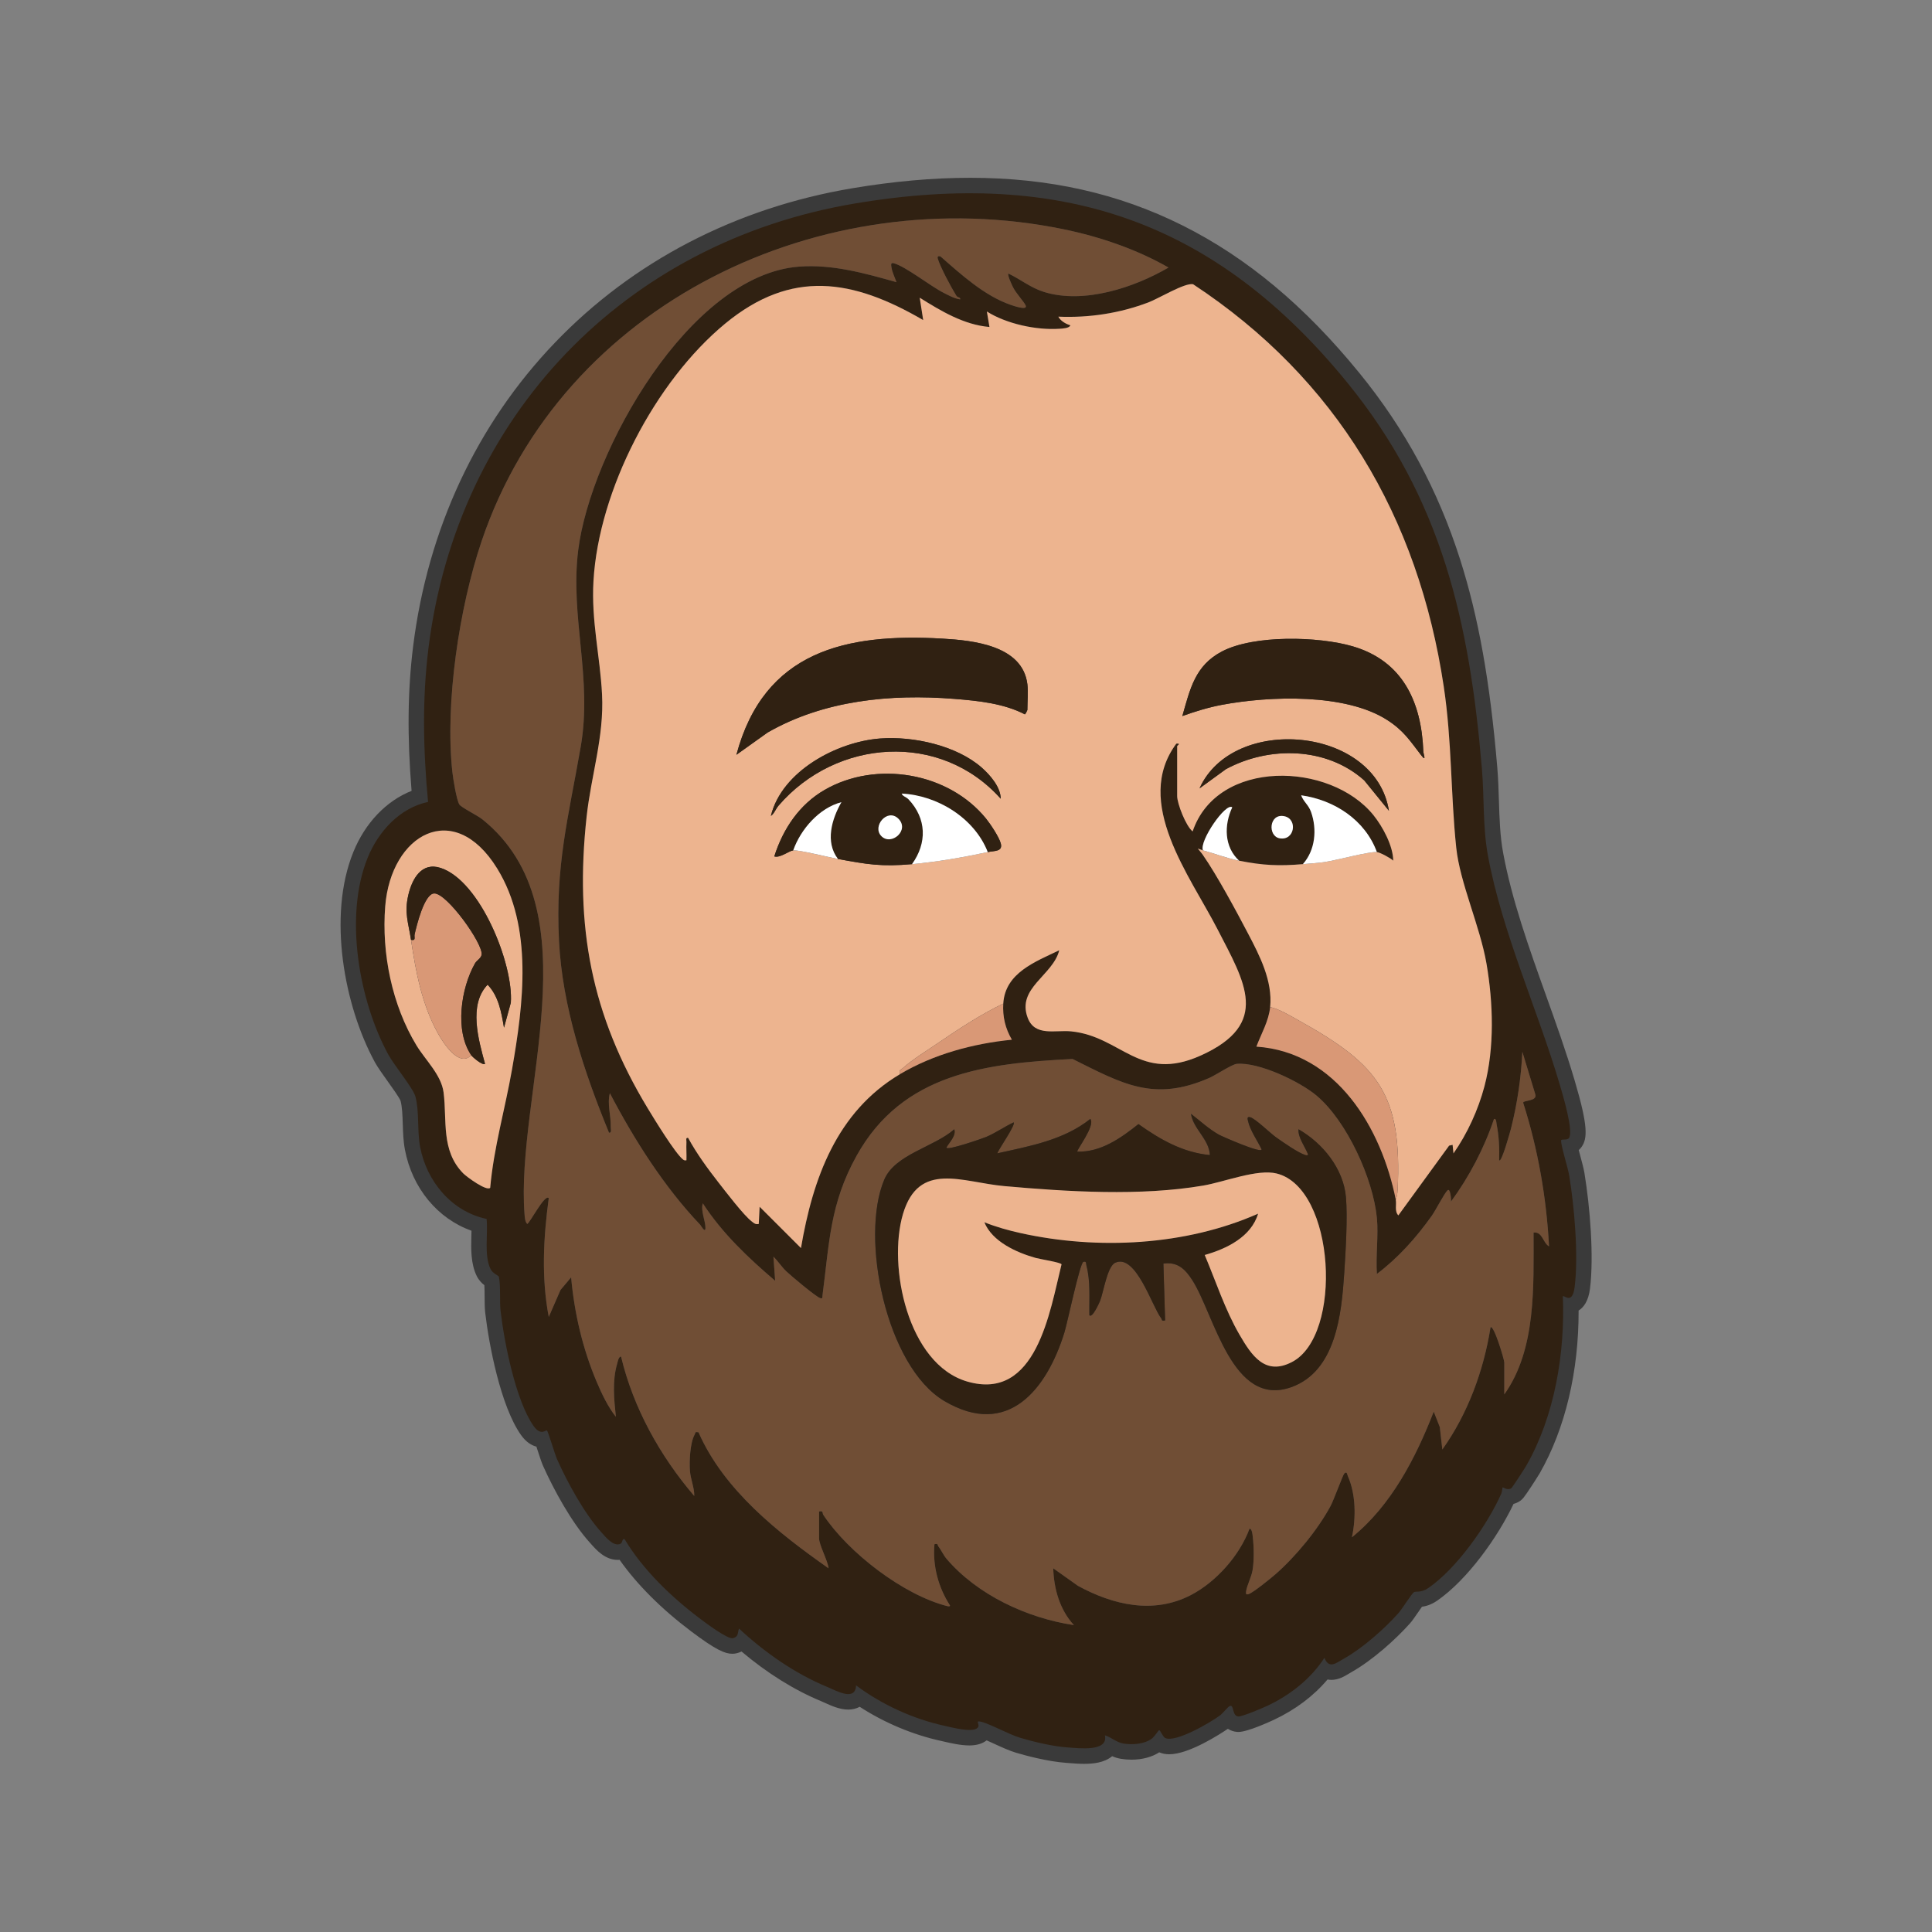 <svg viewBox="0 0 1000 1000" version="1.1" xmlns="http://www.w3.org/2000/svg" id="Layer_1">
  
  <rect x="0" y="0" width="1000" height="1000" fill="#808080" stroke="none"/>
  
  <defs>
    <style>
      .st0 {
        fill: #302112;
      }

      .st1 {
        fill: #704e35;
      }

      .st2 {
        fill: #edb48f;
      }

      .st3 {
        fill: #3a3a3a;
      }

      .st4 {
        fill: #d99876;
      }

      .st5 {
        fill: #fff;
      }
    </style>
  </defs>
  <g id="IAIN">
    <g>
      <path d="M561.15,908.95c-2.61,0-5.12-.2-7.14-.36-.59-.05-1.12-.09-1.6-.12-9.43-.63-20.86-3.77-25.34-5.09-3.14-.93-7.12-2.75-10.96-4.51-2.17-.99-4.51-2.07-6.43-2.83-.19.31-.42.61-.68.9-1.53,1.68-3.9,2.5-7.26,2.5-4.02,0-8.92-1.13-12.16-1.88-.55-.13-1.04-.24-1.45-.33-15.15-3.29-30.34-9.87-43.28-18.68-1.57,1.66-3.74,2.34-5.81,2.34-3.54,0-7.43-1.77-10.56-3.19-.71-.32-1.37-.62-1.94-.86-14.33-5.91-28.92-15.21-42.48-27.06-.8.86-1.96,1.61-3.65,2.05-.44.12-.9.17-1.38.17-2.73,0-6.96-1.82-18.75-10.69l-.16-.12c-15.96-12-28.88-25.15-37.66-38.29-.08.03-.16.06-.24.09-.81.28-1.67.43-2.53.43-4.69,0-8.36-4.15-10.79-6.9-.24-.27-.46-.52-.67-.75-9.09-10.02-18.13-26.6-23.56-38.79-.56-1.26-1.4-3.8-2.71-7.83-.39-1.2-.88-2.7-1.31-3.99-.07,0-.13,0-.2,0-2.8,0-5.35-1.6-7.56-4.76-10.1-14.39-16.04-46.46-17.77-61.4-.26-2.23-.27-4.99-.29-7.92-.01-2.79-.03-5.89-.3-8.02-1.26-.83-3.11-2.14-4.19-4.33-2.73-5.55-2.54-12.71-2.37-19.02.05-1.96.1-3.85.07-5.58-17.45-4.98-30.84-20.25-34.53-39.74-.78-4.12-.92-8.49-1.05-12.71-.15-4.79-.29-9.3-1.32-13.07-.49-1.81-4.58-7.53-7.29-11.3-2.58-3.6-5.02-7.01-6.36-9.48-15.28-28.07-23.93-73.26-10.89-105.33,6.17-15.18,17.47-26.3,30.67-30.4-2.54-29.22-2.37-53.78.53-77.04,15.16-121.63,103.09-213.35,224.01-233.67,21.13-3.55,41.39-5.35,60.2-5.35,80.12,0,143.23,31.67,198.6,99.66,49.4,60.67,63.88,124.55,70.41,201.79.48,5.65.66,11.43.83,17.01.29,9.19.59,18.69,2.23,27.61,4.57,24.75,13.56,49.86,22.25,74.15,5.2,14.52,10.57,29.54,14.88,44.17l.18.59c6.23,21.1,6.14,27.24,3.99,30.31-.79,1.12-1.81,1.74-2.82,2.07.45,1.9,1.08,4.24,1.57,6.05.86,3.2,1.68,6.21,2.02,8.3,2.87,17.42,4.87,42.33,2.87,58.67-.68,5.58-2.69,8.68-5.96,9.25.52,31.82-6.36,61.8-19.56,84.86-.07.12-7.22,11.96-9.2,13.19-1.09.68-2.3,1.02-3.6,1.02h-.01l-.02.04c-7.36,16.45-23.55,39.7-39.07,50.41-3.34,2.3-6.12,2.54-7.76,2.61-.78,1.02-2.05,2.87-2.96,4.19-1.56,2.27-3.04,4.42-4.07,5.58-7.03,7.91-18.77,18.51-29.19,24.36-.5.28-.99.58-1.48.87-2.17,1.31-4.41,2.66-7.02,2.66-1.01,0-2.2-.21-3.37-.87-6.98,9-16.6,16.52-28.11,21.92-.13.06-12.8,5.9-16.61,5.9-.16,0-.32,0-.46-.02-2.47-.21-3.94-1.57-4.85-3.03-.62.64-1.23,1.23-1.83,1.68-3.79,2.85-19.95,12.91-28.69,12.91-1.51,0-2.84-.29-3.96-.85-.57-.29-1.05-.67-1.48-1.09-.36.38-.72.71-1.09,1-4.28,3.27-9.99,3.75-13.02,3.75-1.67,0-3.32-.14-4.89-.4-2.4-.41-4.32-1.38-6.01-2.33-.16.24-.32.46-.48.67-3.04,3.78-8.95,4.22-13.13,4.22Z" class="st3"></path>
      <path d="M502.01,100.03c78.23,0,140.61,30.79,195.5,98.19,48.84,59.98,63.12,123.83,69.53,199.61,1.26,14.9.41,30.32,3.12,45,7.4,40.04,25.8,79.89,37.23,118.72,1.43,4.85,7.2,23.96,4.73,27.48-.98,1.4-4.08.29-4.09,1.29-.03,3.12,3.46,13.64,4.19,18.09,2.7,16.38,4.84,41.24,2.85,57.54-.58,4.72-1.88,5.83-3.14,5.83-1.14,0-2.25-.91-2.77-.91-.09,0-.16.03-.21.09,1.17,29.34-4.19,61.9-18.89,87.6-.89,1.55-7.25,11.41-7.85,11.79-.48.3-.99.41-1.48.41-1.4,0-2.67-.91-2.93-.91-.02,0-.03,0-.04.01-.12.12-.24,2.23-.71,3.3-7.26,16.22-22.99,38.61-37.7,48.76-3.95,2.73-6.5,1.48-7.53,2.21-1.26.9-6.05,8.65-7.97,10.8-7.28,8.2-18.62,18.17-28.16,23.53-2.39,1.34-4.61,3.02-6.53,3.02-1.39,0-2.62-.88-3.64-3.39-7.07,10.89-17.81,19.32-29.54,24.82-2.46,1.15-12.66,5.52-14.91,5.52-.04,0-.08,0-.12,0-3.13-.27-2.23-5.49-3.95-5.49-.14,0-.31.04-.49.12-1.02.44-3.5,3.7-4.99,4.82-4.27,3.21-19.31,12.11-26.29,12.11-.85,0-1.58-.13-2.16-.42-1.23-.62-2.4-4.02-3.11-4.02h0c-.28,0-2.38,3.31-3.69,4.31-2.77,2.12-6.81,2.93-10.59,2.93-1.48,0-2.92-.13-4.23-.35-3.67-.62-6.21-3.23-9.56-4.24,1.23,5.6-4.77,6.74-10.73,6.74-3.22,0-6.43-.33-8.47-.47-7.53-.5-17.18-2.79-24.47-4.94-6.08-1.8-16.55-7.7-20.94-8.47-.26-.05-.47-.07-.64-.07-1.51,0,.71,1.81-.58,3.24-.79.87-2.38,1.19-4.3,1.19-4.24,0-10.12-1.55-12.76-2.12-16.3-3.54-32.58-10.99-45.89-20.95-.14,3.39-1.81,4.51-4.05,4.51-3.41,0-8.16-2.59-10.97-3.75-16.72-6.9-32.42-17.94-45.58-30.17-.81,2.26-.15,4.21-3.09,4.98-.11.03-.23.04-.37.04-3.27,0-13.84-8-16.51-10.01-14.94-11.23-29.69-25.35-39.3-41.36-.06,0-.11,0-.16,0-1.3,0-.65,2.06-2.16,2.59-.4.14-.81.2-1.21.2-3.24,0-6.48-4.12-8.5-6.34-8.73-9.63-17.56-25.82-22.87-37.73-1.12-2.51-4.62-14.33-5.2-14.87-.04-.04-.1-.06-.16-.06-.42,0-1.29.74-2.52.74-1.14,0-2.59-.63-4.29-3.06-9.28-13.22-15.2-43.41-17.07-59.57-.55-4.76.12-13.37-.88-17.63-.17-.71-3.16-1.68-4.28-3.95-3.49-7.1-1.28-18.26-2.07-26-18.12-3.84-31.04-19.45-34.42-37.31-1.58-8.34-.33-18.32-2.44-26.08-1.16-4.27-11.03-16.19-14-21.65-15.22-27.96-22.94-71.8-10.7-101.91,5.5-13.54,16.54-25.77,31.26-28.89-2.49-26.76-3.12-52.81.21-79.56,14.98-120.18,101.44-210.17,220.71-230.22,20.85-3.5,40.65-5.3,59.54-5.3M502.01,92.03c-19.04,0-39.51,1.82-60.86,5.41-60.26,10.13-113.48,37.76-153.91,79.91-40.46,42.18-65.85,96.55-73.41,157.21-2.83,22.72-3.1,46.63-.8,74.79-13.01,5.12-23.99,16.51-30.13,31.63-13.5,33.22-4.64,79.85,11.09,108.74,1.46,2.68,3.97,6.19,6.62,9.89,2.26,3.15,6.01,8.4,6.71,10.14.87,3.29,1,7.54,1.15,12.03.14,4.38.28,8.9,1.12,13.33,3.77,19.89,16.99,35.73,34.45,41.91-.01.83-.04,1.69-.06,2.56-.18,6.77-.38,14.45,2.78,20.89,1.07,2.18,2.6,3.69,3.95,4.76.1,1.8.11,4.04.12,5.85.02,3.04.03,5.91.31,8.36,1.9,16.42,7.93,48.23,18.47,63.24,2.66,3.79,5.55,5.45,8.03,6.1.18.56.36,1.1.52,1.59,1.35,4.13,2.2,6.74,2.86,8.21,5.56,12.46,14.85,29.48,24.25,39.85.2.22.41.46.64.72,2.73,3.09,7.3,8.25,13.79,8.25.33,0,.66-.01.99-.04,8.97,12.75,21.63,25.43,37.03,37.01l.15.12c12.78,9.62,17.44,11.5,21.16,11.5.82,0,1.63-.1,2.4-.3.88-.23,1.68-.53,2.38-.87,13.22,11.17,27.32,19.98,41.21,25.71.48.2,1.12.49,1.8.8,3.48,1.58,7.81,3.55,12.21,3.55,2.22,0,4.23-.51,5.95-1.44,12.82,8.3,27.57,14.5,42.29,17.7.39.09.87.19,1.4.32,3.42.79,8.59,1.98,13.06,1.98,3.72,0,6.72-.88,8.95-2.63,1.3.57,2.64,1.19,3.75,1.7,3.97,1.82,8.08,3.7,11.49,4.71,4.6,1.36,16.37,4.6,26.21,5.25.46.03.98.07,1.55.12,1.98.16,4.68.37,7.45.37,4.36,0,10.33-.45,14.52-3.95,1.3.56,2.78,1.06,4.44,1.34,1.8.3,3.67.46,5.56.46,5.55,0,10.59-1.35,14.37-3.81,1.55.67,3.29,1.01,5.19,1.01,10.34,0,26.62-10.66,30.33-13.18,1.39.9,2.99,1.46,4.7,1.6.27.02.54.03.8.03,4.8,0,16.94-5.64,18.31-6.28,11.13-5.22,20.59-12.35,27.77-20.87.8.15,1.49.19,2.01.19,3.72,0,6.69-1.79,9.08-3.24.45-.27.91-.55,1.37-.81,10.82-6.08,22.97-17.04,30.22-25.19,1.11-1.26,2.4-3.09,4.37-5.97.54-.78,1.22-1.77,1.82-2.63,2.03-.28,4.79-1.02,7.87-3.15,15.68-10.82,31.45-32.96,39.54-50.09,1.06-.27,2.08-.71,3.01-1.29,1.64-1.03,2.46-2.05,6.27-7.85,1.61-2.45,3.65-5.64,4.29-6.75,13.17-23.02,20.21-52.67,20.11-84.19,2.57-1.58,5.1-4.84,5.91-11.42,2.04-16.74.02-42.1-2.9-59.81-.38-2.29-1.22-5.4-2.11-8.7-.24-.9-.54-2-.83-3.12.53-.46,1.03-1.01,1.49-1.67,3.05-4.35,3.36-10.76-3.43-33.75l-.17-.59c-4.34-14.74-9.73-29.81-14.95-44.39-8.64-24.14-17.58-49.1-22.09-73.53-1.59-8.62-1.87-17.55-2.17-27-.18-5.64-.36-11.46-.85-17.22-3.75-44.39-9.68-77.54-19.2-107.48-11.43-35.92-28.47-67.49-52.1-96.5-28.33-34.8-58.3-59.81-91.62-76.47-33.18-16.6-69.19-24.66-110.08-24.66h0Z" class="st3"></path>
    </g>
    <g>
      <path d="M221.76,335.55c14.98-120.18,101.44-210.17,220.71-230.22,107.24-18.02,186.9,9.22,255.03,92.89,48.84,59.98,63.12,123.83,69.53,199.61,1.26,14.9.41,30.32,3.12,45,7.4,40.04,25.8,79.89,37.23,118.72,1.43,4.85,7.2,23.96,4.73,27.48-.98,1.4-4.08.29-4.09,1.29-.03,3.12,3.46,13.64,4.19,18.09,2.7,16.38,4.84,41.24,2.85,57.54-1.18,9.69-5.43,4.2-6.13,5.01,1.17,29.34-4.19,61.9-18.89,87.6-.88,1.55-7.25,11.41-7.85,11.79-1.95,1.22-4.26-.66-4.44-.48-.12.12-.24,2.23-.71,3.3-7.26,16.22-22.99,38.61-37.7,48.76-3.95,2.73-6.5,1.48-7.53,2.21-1.26.9-6.05,8.65-7.97,10.8-7.28,8.2-18.62,18.17-28.16,23.53-4.11,2.31-7.74,5.62-10.17-.37-7.07,10.89-17.81,19.32-29.54,24.82-2.5,1.17-13.05,5.69-15.03,5.51-3.39-.29-2.05-6.4-4.44-5.38-1.02.44-3.5,3.7-4.99,4.82-4.79,3.6-23.14,14.37-28.45,11.69-1.23-.62-2.4-4.02-3.11-4.02-.28,0-2.38,3.31-3.69,4.31-3.86,2.95-10.18,3.37-14.81,2.59-3.67-.62-6.21-3.23-9.56-4.24,1.89,8.64-13.4,6.66-19.2,6.27-7.53-.5-17.18-2.79-24.47-4.94-6.08-1.8-16.55-7.7-20.94-8.47-2.67-.47.21,1.59-1.22,3.17-2.53,2.79-13.23-.1-17.06-.93-16.3-3.54-32.58-10.99-45.89-20.95-.36,8.54-10.37,2.68-15.02.76-16.72-6.9-32.42-17.94-45.58-30.17-.81,2.26-.15,4.21-3.09,4.98-2.74.72-14.1-7.87-16.88-9.96-14.94-11.23-29.69-25.35-39.3-41.36-1.51-.17-.75,2.03-2.32,2.58-3.62,1.26-7.44-3.64-9.71-6.14-8.73-9.63-17.56-25.82-22.87-37.73-1.12-2.51-4.62-14.33-5.2-14.87s-3.14,3.08-6.97-2.37c-9.28-13.22-15.2-43.41-17.07-59.57-.55-4.76.12-13.37-.88-17.63-.17-.71-3.16-1.68-4.28-3.95-3.49-7.1-1.28-18.26-2.07-26-18.12-3.84-31.04-19.45-34.42-37.31-1.58-8.34-.33-18.32-2.44-26.08-1.16-4.27-11.03-16.19-14-21.65-15.22-27.96-22.94-71.8-10.7-101.91,5.5-13.54,16.54-25.77,31.26-28.89-2.49-26.76-3.12-52.81.21-79.56ZM681.5,567.13c-8.74-7.36-29.98-17.49-41.36-16.47-2.47.22-10.83,5.8-14.19,7.27-28.74,12.61-45.03,3.01-70.79-9.8-44.82,2.27-87.94,7.26-111.76,50.04-13.88,24.92-14.12,45.2-17.68,72.35-.12.89.26,1.93-1.32,1.32-2.43-.95-14.86-11.37-17.4-13.79s-4.17-5.19-6.68-7.58l.9,12.47c-13.95-11.92-27.4-24.6-37.44-40.09-1.24,3.88,1.48,9.26,1.36,12.9-.09,2.69-2.47-1.55-2.66-1.75-18.7-19.61-34.28-44.23-46.82-68.19-1.46,5.81.61,11.51.45,17.38-.03,1.07.66,3.32-.88,3.1-12.82-31.22-24.18-65.19-25.89-99.32-1.96-39.11,4.77-63.35,11.21-100.26,6.24-35.8-5.6-67.18-1.26-101.96,6.34-50.79,57.47-142.49,114.37-146.74,17.28-1.29,34,3.45,50.38,8.05-.88-2.44-2.21-5.05-2.61-7.64-.19-1.22-.55-2.65,1.25-2.14,6.24,1.76,18.78,11.75,25.72,15.28,2.75,1.4,5.5,2.95,8.61,3.41.13-1.35-1.2-.62-2.06-1.99-2.56-4.08-8.21-14.65-9.51-18.97-.38-1.24.09-1.59,1.31-1.31,10.64,9.32,22.76,20.42,36.39,25.11.92.32,8.99,3.22,7.73.29-.82-1.91-5.04-6.34-6.56-9.48-.53-1.11-3.02-6.27-2.34-7.01,6.42,3.07,11.55,7.41,18.52,9.55,20.51,6.29,46.42-2.21,64.34-12.67-16.35-9.4-35.65-15.98-54.16-19.79-125.05-25.74-259.75,38.03-301.41,161.47-11.51,34.1-19.03,83.65-15.12,119.42.36,3.28,2.15,14.6,3.64,16.85,1.04,1.57,9.35,5.62,11.92,7.69,58.14,46.77,16.92,142.64,21.81,204.55.12,1.57.24,3.67,1.38,4.85,1.44-.58,9.11-15.72,11.14-13.36-2.75,20.43-3.89,41.1.01,61.48l6.08-13.96,5.49-6.53c1.67,18.53,5.97,36.95,13.22,54.07,2.58,6.09,5.91,13.09,9.95,18.11-.96-9.05-1.94-18.55.65-27.43.3-1.03.73-3.77,2.02-3.75,6.37,26.7,20.17,51.43,37.89,72.17.12-4.24-1.89-8.6-2.22-12.93-.38-4.99.02-14.52,2.45-18.9.56-1.01-.05-1.51,1.98-1.13,13.13,29.9,41.18,52.04,67.31,70.38-.41-4.08-4.91-11.96-4.91-15.58v-13.81c2.43-.52,1.52.73,2.21,1.77,12.87,19.46,41.37,41.44,64.21,47.22.61.15,1.51.2,1.31-.42-6.04-9.43-8.99-20.39-8.01-31.64,2.06-.52,1.47.4,2.03,1.12,1.49,1.89,2.59,4.53,4.22,6.43,16.03,18.76,41.75,30.69,65.93,34.32-7.27-7.9-10.38-18.74-10.69-29.4l12.76,9.06c18.25,9.98,39.18,14.85,58.54,4.76,13.08-6.81,25.21-20.51,30.29-34.32,1.31-.07,1.56,3.18,1.67,4.11.59,5.11.75,12.45-.12,17.49-.63,3.66-2.92,7.73-3.34,10.94-.16,1.22-.01,1.72,1.32,1.31,2.3-.71,11.48-8.17,13.84-10.22,10.49-9.14,22.09-23.24,28.65-35.51,1.47-2.75,6.35-16,6.99-16.63,1.49-1.47,1.5.46,1.86,1.25,4.23,9.41,4.26,21.82,2.13,31.7,20.28-16.34,33.07-41.12,42.35-65.03l3.14,7.98,1.31,11.62c13.11-18.35,21.4-40.77,24.95-63.27,1.73-1.29,7.12,16.69,7.12,18.27v16.49c16.68-23.47,15.12-56.05,15.15-83.77,4.62-.61,4.76,5.26,8.01,7.13-1.34-25.22-5.71-50.29-13.39-74.35-.05-1.35,7.54-.63,6.26-4.43l-6.68-21.92c-.65,13.29-2.59,26.66-5.85,39.59-.33,1.31-4.96,18.21-6.16,16.55.2-6.29-.09-12.56-1.33-18.74-.19-.96-.06-2.88-1.34-2.64-5.08,15.15-12.92,30.07-22.28,42.77.19-.73-.25-7.31-1.8-5.8-1.77,1.72-6.01,10.16-8.18,13.21-7.99,11.23-17.35,21.73-28.35,30.02-.65-9.33.88-19.77,0-28.96-1.95-20.26-15.5-50.08-31.18-63.28ZM523.75,538.16c-3.41-5.84-4.86-11.94-4.46-18.71.94-15.94,16.67-21.69,28.97-27.61-3.2,13.04-22.19,19.52-16.31,34.99,3.72,9.79,14.23,6.17,22.43,6.98,26.16,2.59,35.48,26.73,67.1,12.52,36.57-16.44,22.73-38.09,8.78-65.23-14.31-27.84-43.96-65.83-21.39-96.22,2.73-.23.43.97.43,1.33v25.84c0,3.85,4.54,15.59,8.01,18.27,12.76-37.79,71.21-36.08,93.56-8.45,4.9,6.05,10.21,16.02,10.27,23.59-1.38-1.39-6.98-4.33-8.47-4.45-6.09-16.64-22-26.98-39.21-29.4,1.24,3.42,3.8,4.87,5.14,8.66,3.16,8.98,2.23,19.67-4.25,26.98-12.24,1.06-20.68.69-32.97-1.78-7.8-7.12-7.88-18.46-3.57-27.62-3.29-2.72-17.26,17.58-15.15,22.27-.72-.19-2.75-1-2.66-.89,1.79,2.19,1.7,1.97,2.55,3.2,7.37,10.58,17.26,29,23.44,40.76s12.76,24.51,11.43,38.03c-.71,7.21-4.62,13.86-7.13,20.49,41.64,2.84,64.81,42.33,72.18,79.32.49,2.44-.74,5.83,1.33,8.02l26.28-36.11,1.8-.42.45,4.45c7.19-10.25,12.84-22.62,16.04-34.76,5.27-19.99,4.55-43.14,1.06-63.43-3.34-19.4-13.75-41.79-15.67-60.08-2.92-27.88-2.19-55.09-6.48-83.53-13.22-87.68-55.4-159.15-129.72-208.09-4.27-.88-17.76,7.38-23.19,9.43-14.87,5.63-30.65,8.04-46.56,7.36,1.16,2.21,3.89,3.78,6.23,4.46-.46,1.61-4.4,1.72-5.75,1.81-11.93.79-27.39-2.57-37.47-8.94l1.34,8.01c-13.14-1.07-25.14-8.29-36.09-15.14l1.79,11.57c-36.51-21.27-68.17-26.44-102.47,1.81-36.27,29.89-65.46,86.11-68.19,133.21-1.21,20.78,3.42,38.82,4.44,58.82,1.11,21.83-5.67,41.87-8,63.27-6.17,56.62,2.34,102.5,31.7,150.97,3.28,5.41,14.1,23.15,18.18,26.38.66.53.98.54,1.8.42.12-3.1-.16-6.26,0-9.37.05-1-.58-2.45.88-2.21,4.33,8.02,10.08,15.88,15.7,23.07,3.69,4.73,13.07,17.02,17.24,20.19,1.22.93,1.85,1.64,3.61,1.28l.45-8.9,21.4,21.38c6.11-35.95,18.44-70.51,51.24-90,17.31-10.29,37.93-15.87,57.93-17.83ZM662.37,433.91c7.82,1.34,9.39-9.99,2.42-11.43-8.01-1.66-8.72,10.36-2.42,11.43ZM253.72,614.82c1.84-20.77,7.72-40.88,11.31-61.33,5.88-33.58,11.05-73.61-7.72-104-22.44-36.34-54.98-17.68-57.93,19.64-1.92,24.33,3.52,51.12,16.2,72,4.6,7.58,12.84,15.21,14.01,24.31,1.87,14.5-1.47,30.1,10.19,41.94,1.7,1.72,12.07,9.37,13.94,7.45Z" class="st0"></path>
      <path d="M723.41,616.2c2.37-49.6-9.5-64.86-51.12-87.98-4.56-2.53-9.91-5.83-14.86-6.98,1.33-13.51-5.4-26.54-11.43-38.03s-16.06-30.18-23.44-40.76c-.85-1.22,0,0-2.55-3.2-.09-.11,1.94.7,2.66.89,6.44,1.72,11.86,3.97,18.71,5.35,12.29,2.47,20.73,2.84,32.97,1.78,3.69-.32,7.3-.52,10.99-1.04,6.04-.85,23.14-5.55,27.33-5.2,1.49.12,7.1,3.06,8.47,4.45-.07-7.57-5.38-17.54-10.27-23.59-22.36-27.63-80.8-29.34-93.56,8.45-3.47-2.68-8.01-14.41-8.01-18.27v-25.84c0-.36,2.29-1.56-.43-1.33-22.56,30.39,7.09,68.38,21.39,96.22,13.95,27.14,27.79,48.79-8.78,65.23-31.62,14.21-40.94-9.93-67.1-12.52-8.2-.81-18.71,2.81-22.43-6.98-5.88-15.48,13.11-21.95,16.31-34.99-12.3,5.92-28.03,11.66-28.97,27.61-11.9,5.72-23.19,13.2-34.15,20.66-5.44,3.7-12.98,8.36-17.7,12.61-1.2,1.08-2.22.74-1.62,3.26-32.8,19.49-45.13,54.06-51.24,90l-21.4-21.38-.45,8.9c-1.76.35-2.39-.36-3.61-1.28-4.17-3.17-13.54-15.46-17.24-20.19-5.61-7.2-11.37-15.05-15.7-23.07-1.46-.24-.83,1.2-.88,2.21-.16,3.11.12,6.26,0,9.37-.81.11-1.13.1-1.8-.42-4.08-3.23-14.9-20.97-18.18-26.38-29.36-48.47-37.87-94.35-31.7-150.97,2.33-21.41,9.11-41.44,8-63.27-1.02-19.99-5.64-38.04-4.44-58.82,2.73-47.11,31.92-103.32,68.19-133.21,34.29-28.26,65.96-23.08,102.47-1.81l-1.79-11.57c10.95,6.85,22.95,14.07,36.09,15.14l-1.34-8.01c10.07,6.37,25.53,9.73,37.47,8.94,1.35-.09,5.29-.2,5.75-1.81-2.34-.67-5.07-2.25-6.23-4.46,15.91.67,31.69-1.74,46.56-7.36,5.42-2.05,18.92-10.31,23.19-9.43,74.33,48.94,116.51,120.4,129.72,208.09,4.29,28.43,3.56,55.65,6.48,83.53,1.92,18.29,12.33,40.68,15.67,60.08,3.49,20.3,4.21,43.44-1.06,63.43-3.2,12.13-8.86,24.51-16.04,34.76l-.45-4.45-1.8.42-26.28,36.11c-2.07-2.18-.85-5.58-1.33-8.02.49-1.59.84-3.17.92-4.86ZM632.45,364.82c24.67-4.62,64.04-6.09,85.69,7.93,8.41,5.44,11.62,10.6,17.45,18.15,2.96,3.82,1.17-.55,1.12-1.96-.95-25.55-10.63-46.8-36.51-54.39-17.76-5.21-51.16-6.04-67.74,2.65-13.91,7.3-16.46,19.35-20.48,33.43,6.69-2.4,13.46-4.49,20.47-5.81ZM487.65,330.54c-49.94-2.88-92.16,6.52-106.49,60.14l16.12-11.51c29.09-16.71,63.58-20.07,96.61-17.44,12.26.98,25.59,2.31,36.56,8,.28.09,1.32-2.09,1.32-2.22,0-4.1.48-9.5,0-13.37-2.5-20.1-28.05-22.68-44.12-23.61ZM402.99,416.97c29.89-34.69,83.84-38.49,114.97-3.56,0-5.88-5.32-12.12-9.78-16.06-13.05-11.51-35.52-16.4-52.59-15.11-22.41,1.69-50.96,16.91-56.59,40.09,1.72-1.15,2.49-3.61,3.99-5.35ZM634.55,398.11c22.39-12.09,52.16-11.55,71.57,5.81l12.78,15.72c-6.98-43.72-80.71-50.07-98.02-11.59l13.66-9.94ZM518.01,436.56c-.84-3.26-5.4-10.1-7.65-12.88-19.47-23.96-56.84-30.19-83.45-14.88-13.11,7.54-21.6,20.19-26.13,34.47,2.98.93,7.49-2.81,9.8-3.13,2.61-.36,18.78,3.64,23.17,4.46,15.19,2.82,22.52,4.08,38.32,2.67,13.12-1.17,26.35-3.49,39.21-6.24,3.47-.74,7.85-.13,6.74-4.48Z" class="st2"></path>
      <path d="M229.59,565.43c-1.17-9.09-9.41-16.73-14.01-24.31-12.68-20.88-18.12-47.67-16.2-72,2.95-37.31,35.49-55.98,57.93-19.64,18.77,30.39,13.6,70.42,7.72,104-3.58,20.45-9.47,40.56-11.31,61.33-1.87,1.92-12.24-5.73-13.94-7.45-11.67-11.84-8.32-27.44-10.19-41.94ZM226.53,534.62c2.75,4.97,11.01,18.12,17.39,11.57.69,1,5.84,5.42,7.13,4.45-3.39-12.47-8.66-30.57,1.34-40.97,5.74,5.97,7.15,14.41,8.48,22.26l3.54-12.93c1.4-19.93-15.74-62.96-36.28-69.74-9.88-3.26-14.8,5.53-16.78,14-2.17,9.3.06,14.4,1.39,23.22,2.49,16.56,5.59,33.3,13.8,48.14Z" class="st2"></path>
      <path d="M657.43,521.24c-.71,7.21-4.62,13.86-7.13,20.49,41.64,2.84,64.81,42.33,72.18,79.32.49-1.59.84-3.17.92-4.86,2.37-49.6-9.5-64.86-51.12-87.98-4.56-2.53-9.91-5.83-14.86-6.98Z" class="st4"></path>
      <path d="M712.68,441.04c-6.09-16.64-22-26.98-39.21-29.4,1.24,3.42,3.8,4.87,5.14,8.66,3.16,8.98,2.23,19.67-4.25,26.98,3.69-.32,7.3-.52,10.99-1.04,6.04-.85,23.14-5.55,27.33-5.2Z" class="st5"></path>
      <path d="M519.29,519.46c-11.9,5.72-23.19,13.2-34.15,20.66-5.44,3.7-12.98,8.36-17.7,12.61-1.2,1.08-2.22.74-1.62,3.26,17.31-10.29,37.93-15.87,57.93-17.83-3.41-5.84-4.86-11.94-4.46-18.71Z" class="st4"></path>
      <path d="M622.67,440.15c6.44,1.72,11.86,3.97,18.71,5.35-7.8-7.12-7.88-18.46-3.57-27.62-3.29-2.72-17.26,17.58-15.15,22.27Z" class="st5"></path>
      <path d="M664.79,422.48c-8.01-1.66-8.72,10.36-2.42,11.43,7.82,1.34,9.39-9.99,2.42-11.43Z" class="st5"></path>
      <path d="M712.68,659.37c11-8.29,20.37-18.79,28.35-30.02,2.17-3.05,6.41-11.49,8.18-13.21,1.54-1.51,1.99,5.07,1.8,5.8,9.36-12.7,17.2-27.62,22.28-42.77,1.29-.24,1.15,1.69,1.34,2.64,1.23,6.18,1.53,12.45,1.33,18.74,1.21,1.66,5.83-15.24,6.16-16.55,3.26-12.93,5.21-26.3,5.85-39.59l6.68,21.92c1.28,3.79-6.3,3.07-6.26,4.43,7.68,24.05,12.05,49.13,13.39,74.35-3.25-1.86-3.38-7.73-8.01-7.13-.04,27.71,1.53,60.3-15.15,83.77v-16.49c0-1.58-5.38-19.56-7.12-18.27-3.56,22.5-11.85,44.93-24.95,63.27l-1.31-11.62-3.14-7.98c-9.29,23.91-22.07,48.69-42.35,65.03,2.13-9.89,2.1-22.29-2.13-31.7-.36-.79-.37-2.72-1.86-1.25-.64.63-5.52,13.88-6.99,16.63-6.56,12.27-18.16,26.37-28.65,35.51-2.36,2.06-11.54,9.52-13.84,10.22-1.33.41-1.47-.09-1.32-1.31.42-3.2,2.7-7.28,3.34-10.94.87-5.04.72-12.39.12-17.49-.11-.93-.36-4.18-1.67-4.11-5.09,13.81-17.22,27.51-30.29,34.32-19.36,10.08-40.29,5.21-58.54-4.76l-12.76-9.06c.31,10.66,3.41,21.5,10.69,29.4-24.18-3.63-49.9-15.56-65.93-34.32-1.62-1.9-2.73-4.53-4.22-6.43-.57-.72.02-1.64-2.03-1.12-.98,11.25,1.97,22.21,8.01,31.64.2.62-.7.58-1.31.42-22.84-5.78-51.34-27.77-64.21-47.22-.69-1.04.23-2.29-2.21-1.77v13.81c0,3.62,4.5,11.5,4.91,15.58-26.13-18.34-54.18-40.48-67.31-70.38-2.02-.38-1.41.12-1.98,1.13-2.43,4.38-2.83,13.91-2.45,18.9.33,4.33,2.34,8.69,2.22,12.93-17.72-20.74-31.52-45.48-37.89-72.17-1.29-.02-1.72,2.72-2.02,3.75-2.59,8.88-1.61,18.38-.65,27.43-4.05-5.02-7.37-12.02-9.95-18.11-7.25-17.12-11.55-35.54-13.22-54.07l-5.49,6.53-6.08,13.96c-3.91-20.38-2.76-41.05-.01-61.48-2.03-2.36-9.7,12.77-11.14,13.36-1.14-1.18-1.25-3.29-1.38-4.85-4.89-61.9,36.33-157.77-21.81-204.55-2.57-2.07-10.88-6.12-11.92-7.69-1.49-2.25-3.28-13.58-3.64-16.85-3.91-35.77,3.61-85.31,15.12-119.42,41.66-123.44,176.37-187.21,301.41-161.47,18.51,3.81,37.81,10.39,54.16,19.79-17.92,10.46-43.83,18.96-64.34,12.67-6.97-2.14-12.09-6.48-18.52-9.55-.69.75,1.8,5.9,2.34,7.01,1.52,3.15,5.74,7.57,6.56,9.48,1.26,2.92-6.81.02-7.73-.29-13.62-4.69-25.75-15.79-36.39-25.11-1.22-.27-1.69.07-1.31,1.31,1.3,4.31,6.95,14.88,9.51,18.97.86,1.37,2.18.64,2.06,1.99-3.11-.46-5.86-2.01-8.61-3.41-6.94-3.53-19.48-13.53-25.72-15.28-1.8-.51-1.44.92-1.25,2.14.4,2.59,1.73,5.19,2.61,7.64-16.38-4.59-33.11-9.34-50.38-8.05-56.9,4.25-108.03,95.95-114.37,146.74-4.34,34.78,7.5,66.16,1.26,101.96-6.44,36.91-13.17,61.15-11.21,100.26,1.71,34.13,13.07,68.1,25.89,99.32,1.54.22.85-2.04.88-3.1.16-5.88-1.91-11.57-.45-17.38,12.53,23.95,28.11,48.58,46.82,68.19.19.2,2.57,4.44,2.66,1.75.13-3.65-2.6-9.03-1.36-12.9,10.04,15.5,23.49,28.18,37.44,40.09l-.9-12.47c2.51,2.39,4.13,5.15,6.68,7.58s14.97,12.85,17.4,13.79c1.58.62,1.2-.42,1.32-1.32,3.55-27.15,3.8-47.42,17.68-72.35,23.83-42.78,66.94-47.78,111.76-50.04,25.76,12.82,42.05,22.41,70.79,9.8,3.36-1.47,11.72-7.05,14.19-7.27,11.38-1.02,32.62,9.1,41.36,16.47,15.68,13.2,29.23,43.03,31.18,63.28.88,9.19-.65,19.63,0,28.96ZM589.24,581.83c-9.03,7.21-19.48,14.63-31.62,14.26-.75-.54,9.53-13.57,6.69-16.92-13.74,10.96-31.37,14.08-48.14,17.8.8-2.31,9.65-14.81,8.47-16.02-4.88,2.29-9.27,5.44-14.27,7.56-1.42.6-21.18,7.54-20.48,5.37,1.53-2.7,5.11-6.08,4.01-9.36-10.46,9.25-30.71,12.92-36.26,26.13-12.62,30.02,1.03,96.71,31.08,114.5,33.07,19.57,53.15-6.24,62.2-35.47,1.5-4.85,8.01-35.98,9.81-36.54,1.7-.53,1.31.86,1.59,1.93,2.18,8.26,1.37,17.23,1.53,25.7,1.51,1.72,5.14-6.48,5.51-7.4,1.82-4.51,3.7-17.87,7.86-19.77,10.69-4.89,19.09,22.69,23.78,28.72.57.74-.01,1.63,2.04,1.12l-.89-29.41c7.36-1.05,11.35,2.93,14.99,8.63,11.48,17.94,20.61,66.23,51.2,55.34,23.2-8.26,26.03-38.05,27.41-59.03.73-11,1.81-28.67.89-39.28-1.28-14.81-12.03-28.02-24.54-35.16-.37,4.17,3.32,8.93,4.9,12.92.14.67-.86.57-1.31.43-3.91-1.24-11.37-6.51-15.02-9.05-3.12-2.17-10.76-9.74-13.54-10.53-1.92-.55-1.37,1.05-1.15,2.03,1.05,4.72,4.81,10.05,6.95,14.45.9,2.83-20.5-6.6-21.98-7.43-5.31-2.96-9.77-7.17-14.54-10.85,1.18,7.98,9.31,12.92,9.79,21.38-14.13-1.36-25.73-8.07-37-16.04Z" class="st1"></path>
      <path d="M531.77,354.15c-2.5-20.1-28.05-22.68-44.12-23.61-49.94-2.88-92.16,6.52-106.49,60.14l16.12-11.51c29.09-16.71,63.58-20.07,96.61-17.44,12.26.98,25.59,2.31,36.56,8,.28.09,1.32-2.09,1.32-2.22,0-4.1.48-9.5,0-13.37Z" class="st0"></path>
      <path d="M611.98,370.63c6.69-2.4,13.46-4.49,20.47-5.81,24.67-4.62,64.04-6.09,85.69,7.93,8.41,5.44,11.62,10.6,17.45,18.15,2.96,3.82,1.17-.55,1.12-1.96-.95-25.55-10.63-46.8-36.51-54.39-17.76-5.21-51.16-6.04-67.74,2.65-13.91,7.3-16.46,19.35-20.48,33.43Z" class="st0"></path>
      <path d="M466.72,410.75c.45,1.42,2.35,1.72,3.61,3.06,9.27,9.91,9.61,22.46,1.73,33.47-15.8,1.41-23.13.14-38.32-2.67-6.77-8.77-3.21-20.73,1.78-29.4-11.47,2.96-21.08,13.99-24.95,24.94-2.3.32-6.81,4.05-9.8,3.13,4.53-14.28,13.01-26.93,26.13-34.47,26.61-15.31,63.98-9.08,83.45,14.88,2.25,2.77,6.82,9.61,7.65,12.88,1.12,4.35-3.27,3.73-6.74,4.48-6.85-17.57-26.01-29.4-44.55-30.29ZM464.92,423.68c-5.68-5.5-13.71,4.11-8.69,9.13s14.84-3.17,8.69-9.13Z" class="st0"></path>
      <path d="M511.27,441.04c-6.85-17.57-26.01-29.4-44.55-30.29.45,1.42,2.35,1.72,3.61,3.06,9.27,9.91,9.61,22.46,1.73,33.47,13.12-1.17,26.35-3.49,39.21-6.24Z" class="st5"></path>
      <path d="M399,422.32c1.72-1.15,2.49-3.61,3.99-5.35,29.89-34.69,83.84-38.49,114.97-3.56,0-5.88-5.32-12.12-9.78-16.06-13.05-11.51-35.52-16.4-52.59-15.11-22.41,1.69-50.96,16.91-56.59,40.09Z" class="st0"></path>
      <path d="M620.89,408.05l13.66-9.94c22.39-12.09,52.16-11.55,71.57,5.81l12.78,15.72c-6.98-43.72-80.71-50.07-98.02-11.59Z" class="st0"></path>
      <path d="M410.57,440.15c2.61-.36,18.78,3.64,23.17,4.46-6.77-8.77-3.21-20.73,1.78-29.4-11.47,2.96-21.08,13.99-24.95,24.94Z" class="st5"></path>
      <path d="M616.44,576.49c4.77,3.67,9.23,7.88,14.54,10.85,1.48.82,22.88,10.26,21.98,7.43-2.14-4.39-5.9-9.72-6.95-14.45-.22-.99-.77-2.58,1.15-2.03,2.77.79,10.41,8.36,13.54,10.53,3.65,2.54,11.1,7.81,15.02,9.05.45.14,1.45.24,1.31-.43-1.58-3.99-5.28-8.75-4.9-12.92,12.51,7.14,23.26,20.35,24.54,35.16.92,10.61-.16,28.28-.89,39.28-1.39,20.98-4.21,50.77-27.41,59.03-30.59,10.88-39.72-37.4-51.2-55.34-3.64-5.69-7.63-9.68-14.99-8.63l.89,29.41c-2.05.51-1.46-.39-2.04-1.12-4.7-6.03-13.1-33.62-23.78-28.72-4.17,1.91-6.05,15.27-7.86,19.77-.37.92-4.01,9.12-5.51,7.4-.16-8.47.65-17.43-1.53-25.7-.28-1.07.11-2.46-1.59-1.93-1.81.56-8.31,31.69-9.81,36.54-9.05,29.23-29.13,55.04-62.2,35.47-30.05-17.78-43.7-84.47-31.08-114.5,5.55-13.21,25.8-16.88,36.26-26.13,1.1,3.28-2.48,6.65-4.01,9.36-.7,2.17,19.06-4.76,20.48-5.37,5-2.12,9.38-5.27,14.27-7.56,1.18,1.21-7.67,13.71-8.47,16.02,16.77-3.72,34.4-6.84,48.14-17.8,2.85,3.35-7.43,16.37-6.69,16.92,12.14.37,22.59-7.05,31.62-14.26,11.26,7.98,22.86,14.68,37,16.04-.48-8.47-8.61-13.4-9.79-21.38ZM528.37,638.27c39.87,8.8,85.34,6.51,122.82-10.08-3.6,12.06-16.37,18.21-27.63,21.39,5.79,13.71,10.5,28.32,18,41.25,6.34,10.92,13.32,21.34,27.16,14.15,26.48-13.74,22.42-90.03-7.9-97.58-10.02-2.49-27.07,4.37-37.99,6.24-32.44,5.55-70.27,3.21-103.09.27-21.64-1.94-44.18-13.21-52.37,14.48-7.98,26.99,2.47,77.68,33.2,86.67,35.89,10.5,42.81-36.22,48.88-60.63-.17-1-10.93-2.64-13.42-3.34-9.87-2.78-22.45-8.42-26.53-18.46,6.08,2.43,12.47,4.22,18.87,5.63Z" class="st0"></path>
      <path d="M243.93,546.19c-8.69-12.69-5.3-34.82,1.93-47.53.94-1.66,3.25-2.69,3.45-4.63.59-5.82-17.98-31.74-24.55-31.59-5.15.12-9.15,16.85-10.12,21.08-.37,1.61.87,3.5-1.89,2.97,2.49,16.56,5.59,33.3,13.8,48.14,2.75,4.97,11.01,18.12,17.39,11.57Z" class="st4"></path>
      <path d="M212.73,486.49c2.76.53,1.52-1.36,1.89-2.97.98-4.23,4.97-20.96,10.12-21.08,6.57-.15,25.15,25.77,24.55,31.59-.2,1.94-2.51,2.97-3.45,4.63-7.22,12.71-10.61,34.85-1.93,47.53.69,1,5.84,5.42,7.13,4.45-3.39-12.47-8.66-30.57,1.34-40.97,5.74,5.97,7.15,14.41,8.48,22.26l3.54-12.93c1.4-19.93-15.74-62.96-36.28-69.74-9.88-3.26-14.8,5.53-16.78,14-2.17,9.3.06,14.4,1.39,23.22Z" class="st0"></path>
      <path d="M456.23,432.81c5.16,5.16,14.84-3.17,8.69-9.13-5.68-5.5-13.71,4.11-8.69,9.13Z" class="st5"></path>
      <path d="M509.5,632.64c6.08,2.43,12.47,4.22,18.87,5.63,39.87,8.8,85.34,6.51,122.82-10.08-3.6,12.06-16.37,18.21-27.63,21.39,5.79,13.71,10.5,28.32,18,41.25,6.34,10.92,13.32,21.34,27.16,14.15,26.48-13.74,22.42-90.03-7.9-97.58-10.02-2.49-27.07,4.37-37.99,6.24-32.44,5.55-70.27,3.21-103.09.27-21.64-1.94-44.18-13.21-52.37,14.48-7.98,26.99,2.47,77.68,33.2,86.67,35.89,10.5,42.81-36.22,48.88-60.63-.17-1-10.93-2.64-13.42-3.34-9.87-2.78-22.45-8.42-26.53-18.46Z" class="st2"></path>
    </g>
  </g>
</svg>
